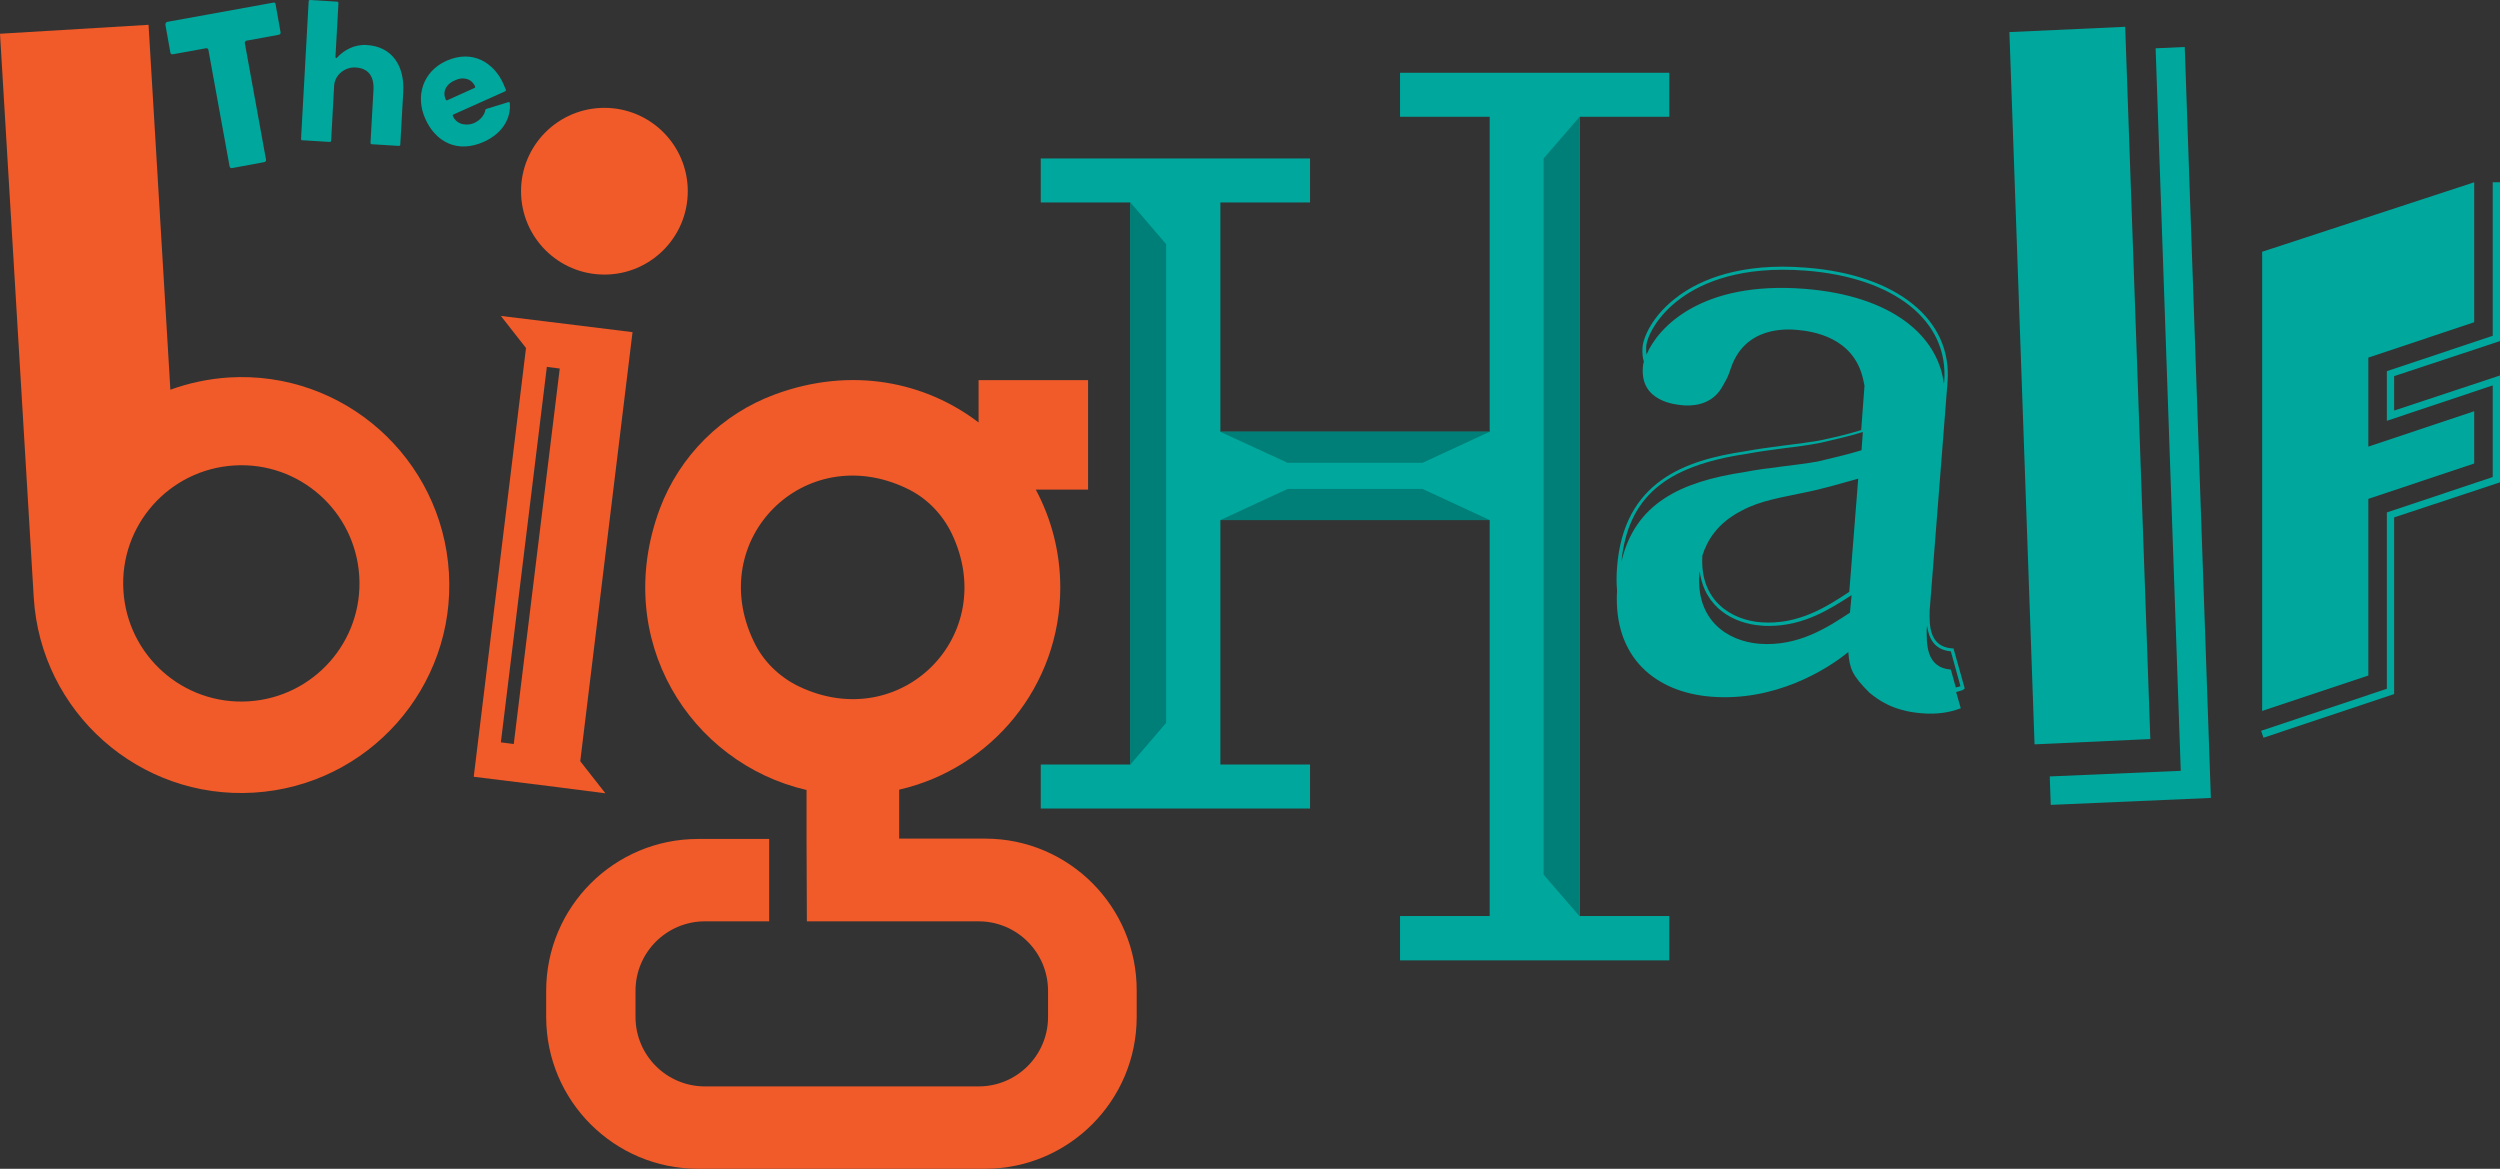 <?xml version="1.0" encoding="utf-8"?>
<!-- Generator: Adobe Illustrator 20.1.0, SVG Export Plug-In . SVG Version: 6.00 Build 0)  -->
<svg version="1.1" id="Layer_1" xmlns="http://www.w3.org/2000/svg" xmlns:xlink="http://www.w3.org/1999/xlink" x="0px" y="0px"
	 width="755.7px" height="353.3px" viewBox="0 0 755.7 353.3" style="enable-background:new 0 0 755.7 353.3;" xml:space="preserve"
	>
<rect x="0" y="0" width="755.7" height="353.3" fill="#333333" stroke="none"/>
<style type="text/css">
	.st0{fill:#00A79D;}
	.st1{fill:#F15A29;}
	.st2{fill:#F15A29;stroke:#FFFFFF;stroke-width:4.239;stroke-miterlimit:10;}
	.st3{fill:#007F78;}
</style>
<g>
	<g>
		<polygon class="st0" points="755.7,103.1 755.7,55.1 753.5,55.1 753.5,101.5 721.5,112.2 721.5,127.2 753.5,116.5 753.5,144.2 
			721.5,154.9 721.5,208.2 683.5,220.9 684.2,223 723.7,209.8 723.7,156.4 755.7,145.8 755.7,113.5 723.7,124.1 723.7,113.7 		"/>
		<polygon class="st0" points="715.9,150.8 747.9,140.1 747.9,124.3 715.9,135 715.9,108.1 747.9,97.4 747.9,55.1 683.8,76.1 
			683.8,214.9 715.9,204.2 		"/>
	</g>
	<path class="st1" d="M297.8,253.5h-26v-14.8c27.9-6.4,48.7-31.3,48.7-61.1c0-10.7-2.7-20.8-7.4-29.6h15.8v-33.1h-33.1v12.8
		c-16.1-12.3-38.4-17-61.5-8.5c-16.1,5.9-28.9,18.6-34.9,34.7c-14.6,39.5,9.3,76.8,44.4,84.9v14.8l0,0l0.1,24.9h51.9
		c11.6,0,21,9.4,21,21v7.9c0,11.6-9.4,21-21,21h-82.7c-11.6,0-21-9.4-21-21v-7.9c0-11.6,9.4-21,21-21h19.4l0-24.9H211
		c-25.4,0-45.9,20.6-45.9,45.9v7.9c0,25.4,20.6,45.9,45.9,45.9h86.7c25.4,0,45.9-20.6,45.9-45.9v-7.9
		C343.7,274.1,323.1,253.5,297.8,253.5z M227.8,193.8c-14.7-30.8,15.4-60.9,46.2-46.2c6,2.8,10.8,7.7,13.7,13.7
		c14.7,30.8-15.4,60.9-46.2,46.2C235.5,204.6,230.6,199.8,227.8,193.8z"/>
	<path class="st0" d="M593.9,208.1l-3.4-12.1l-0.4,0c-6.9-0.5-6.9-7-6.8-11.2l0-0.3l5.4-69c1.5-18.9-15.3-32.5-42.8-34.6
		c-19.8-1.6-31.8,3.7-38.3,8.4c-8.3,6-10.9,12.9-11.1,15.7c-0.1,1.6,0,3,0.4,4.3c-0.2,0.7-0.3,1.3-0.3,1.8
		c-0.8,10.4,10.1,11.2,12,11.4c2.2,0.2,8.5,0.4,11.9-5.4c1.6-2.9,1.6-2.6,2.7-5.8c4.3-12.8,17.1-11.8,19.8-11.6
		c4.9,0.4,17.4,2.2,20.2,15c0.2,0.8,0.3,1.4,0.4,1.9l-1,13.4c-4.1,1.3-8.5,2.3-12.8,3.2c-3.6,0.6-7.3,1.1-10.8,1.5
		c-3.8,0.5-7.6,1-11.4,1.7c-18.1,2.7-36.8,9-38.8,35.1c-0.2,2.5-0.2,4.8,0,7c-1.2,20.4,11.8,30.8,28.5,32.1
		c19.1,1.5,34.7-8,41.4-13.5c0.4,5,1.1,7,6.4,12.3c2.6,2.1,7,5.5,15.7,6.2c4.6,0.4,8.5-0.2,11.9-1.5l-1.4-4.9c0.7-0.2,1.4-0.4,2-0.6
		L593.9,208.1z M497.6,104.9c0.2-3.1,3.3-9.6,10.7-14.9c6.4-4.6,18-9.7,37.5-8.2c26.9,2.1,43.3,15.2,41.9,33.5l-0.1,0.7
		c-1.8-14.4-15.5-26.6-42.2-28.7c-31.1-2.4-44.2,11.6-47.7,19.9C497.6,106.4,497.6,105.7,497.6,104.9z M559.2,185.2
		c-6.7,4.4-15.6,10.3-27.4,9.4c-9.8-0.8-19.2-7.3-18.1-21.2c0-0.2,0-0.4,0.1-0.6c1.5,11,10.4,15.7,18.5,16.3
		c0.8,0.1,1.7,0.1,2.5,0.1c10.6,0,18.7-5.3,24.9-9.3L559.2,185.2z M526.4,154.4c5.7-3.1,12.1-4,18.5-5.4c5.7-1.1,11.4-2.8,16.8-4.3
		l-2.7,34.2c-6.5,4.3-15.3,10.1-26.8,9.2c-8.7-0.7-18.5-6.4-17.6-20.2C516,163.5,519,158.2,526.4,154.4z M527.9,137.2
		c3.7-0.7,7.6-1.2,11.3-1.7c3.5-0.4,7.2-0.9,10.9-1.6c4.3-1,8.8-2,13-3.3l-0.4,5.5c-4.2,1.3-8.7,2.3-13.2,3.4
		c-7.5,1.3-15,1.8-22.2,3.2c-19.2,2.9-33.1,9.4-37.2,27.2C492.1,150.4,503.2,140.9,527.9,137.2z M591.2,207.8l-1.5-5.4
		c-7.6-0.6-7.3-8-7.3-12.1l0.1-1.2c0.5,3.6,2,7.3,7.2,7.8l2.9,10.5C592.2,207.6,591.7,207.7,591.2,207.8z"/>
	<path class="st1" d="M69.2,114.1c-6.2,0.4-12.2,1.7-17.7,3.7L44.9,7.5L0,10.2l10.2,170.4c2.1,34.7,31.9,61.1,66.5,59
		c34.7-2.1,61.1-31.9,59-66.5S103.9,112,69.2,114.1z M75.1,212c-19.7,1.2-36.6-13.8-37.8-33.5c-1.2-19.7,13.8-36.6,33.5-37.8
		c19.7-1.2,36.6,13.8,37.8,33.5S94.8,210.8,75.1,212z"/>
	<g>
		<polygon class="st0" points="504.6,35.3 504.6,22 477.5,22 450.3,22 423.2,22 423.2,35.3 450.3,35.3 450.3,130.5 368.9,130.5 
			368.9,61.2 396,61.2 396,47.9 368.9,47.9 341.7,47.9 314.6,47.9 314.6,61.2 341.7,61.2 341.7,231.1 314.6,231.1 314.6,244.4 
			341.7,244.4 368.9,244.4 396,244.4 396,231.1 368.9,231.1 368.9,157.2 450.3,157.2 450.3,276.9 423.2,276.9 423.2,290.3 
			450.3,290.3 477.5,290.3 504.6,290.3 504.6,276.9 477.5,276.9 477.5,35.3 		"/>
		<path class="st2" d="M463.9,143.9"/>
		<polygon class="st3" points="450.3,157.2 368.9,157.2 389.2,147.8 430,147.8 		"/>
		<g>
			<polygon class="st3" points="368.8,130.5 450.3,130.5 430,139.9 389.2,139.9 			"/>
			<polygon class="st3" points="477.4,35.4 477.4,276.9 466.6,264.4 466.6,47.9 			"/>
			<polygon class="st3" points="341.7,231.1 341.7,61.2 352.5,73.8 352.5,218.5 			"/>
		</g>
	</g>
	<g>
		<circle class="st1" cx="182.7" cy="57.8" r="25.2"/>
	</g>
	<path class="st0" d="M83.3,1.3l1.5,8.4c0.1,0.4-0.1,0.7-0.5,0.8l-9.8,1.8C74.2,12.3,74,12.7,74,13l6.4,35.2
		c0.1,0.4-0.1,0.7-0.5,0.8l-9.7,1.8c-0.4,0.1-0.7-0.1-0.8-0.5L63,15.1c-0.1-0.4-0.4-0.6-0.8-0.5l-9.9,1.8c-0.4,0.1-0.7-0.1-0.8-0.5
		l-1.5-8.4C50,7,50.2,6.7,50.6,6.6l32-5.8C83,0.7,83.3,0.9,83.3,1.3z"/>
	<path class="st0" d="M91,42l2.3-41.6c0-0.3,0.2-0.4,0.5-0.4l8.1,0.5c0.3,0,0.4,0.2,0.4,0.5l-0.9,16.2c0,0.4,0.3,0.5,0.5,0.2
		c2-2.2,5.2-4,8.8-3.8c7.9,0.4,11.6,6.4,11.2,14.1l-0.9,16c0,0.3-0.2,0.4-0.5,0.4l-8.1-0.5c-0.3,0-0.4-0.2-0.4-0.5l0.9-16
		c0.2-4.3-1.8-6.5-5.4-6.7c-3.2-0.2-6.3,2.2-6.5,5.5l-0.9,16.6c0,0.3-0.2,0.4-0.5,0.4l-8.1-0.5C91.2,42.5,91,42.3,91,42z"/>
	<path class="st0" d="M152.9,27.1c0.1,0.2,0,0.4-0.2,0.5l-15.6,7c-0.2,0.1-0.3,0.2-0.2,0.5c1.3,2.9,4.6,2.9,6.4,2.1
		c2.2-1,3.2-2.7,3.4-3.9c0-0.2,0.2-0.4,0.4-0.4l6.5-2c0.3-0.1,0.5,0,0.5,0.3c0.4,4.1-1.8,8.9-7.7,11.6c-8.1,3.7-14.7,0.1-17.8-6.8
		c-3.1-6.8-0.9-14.3,6.3-17.6c8.1-3.6,14.4,0.7,17.2,6.8L152.9,27.1z M134.7,30c0.1,0.3,0.3,0.4,0.5,0.3l8.2-3.7
		c0.2-0.1,0.3-0.3,0.2-0.5c-1.1-2.4-3.7-3-6.1-1.8C135.2,25.2,133.6,27.4,134.7,30z"/>
	<g>
		<polygon class="st0" points="660.4,14.2 651.6,14.6 659.2,233 619.6,234.7 619.9,243.3 668.3,241.2 		"/>
		<polygon class="st0" points="650,223.4 615,225 607.4,9.7 642.4,8.1 		"/>
	</g>
	<path class="st1" d="M191.2,100.4l-25.9-3.2l-13.9-1.7l7.6,9.7l-15.8,129.6l22.6,2.8l8.6,1.1l8.6,1.1l-7.6-9.7L191.2,100.4z
		 M155.3,224.9l-3.9-0.5l13.9-113.5l3.9,0.5L155.3,224.9z"/>
</g>
</svg>

